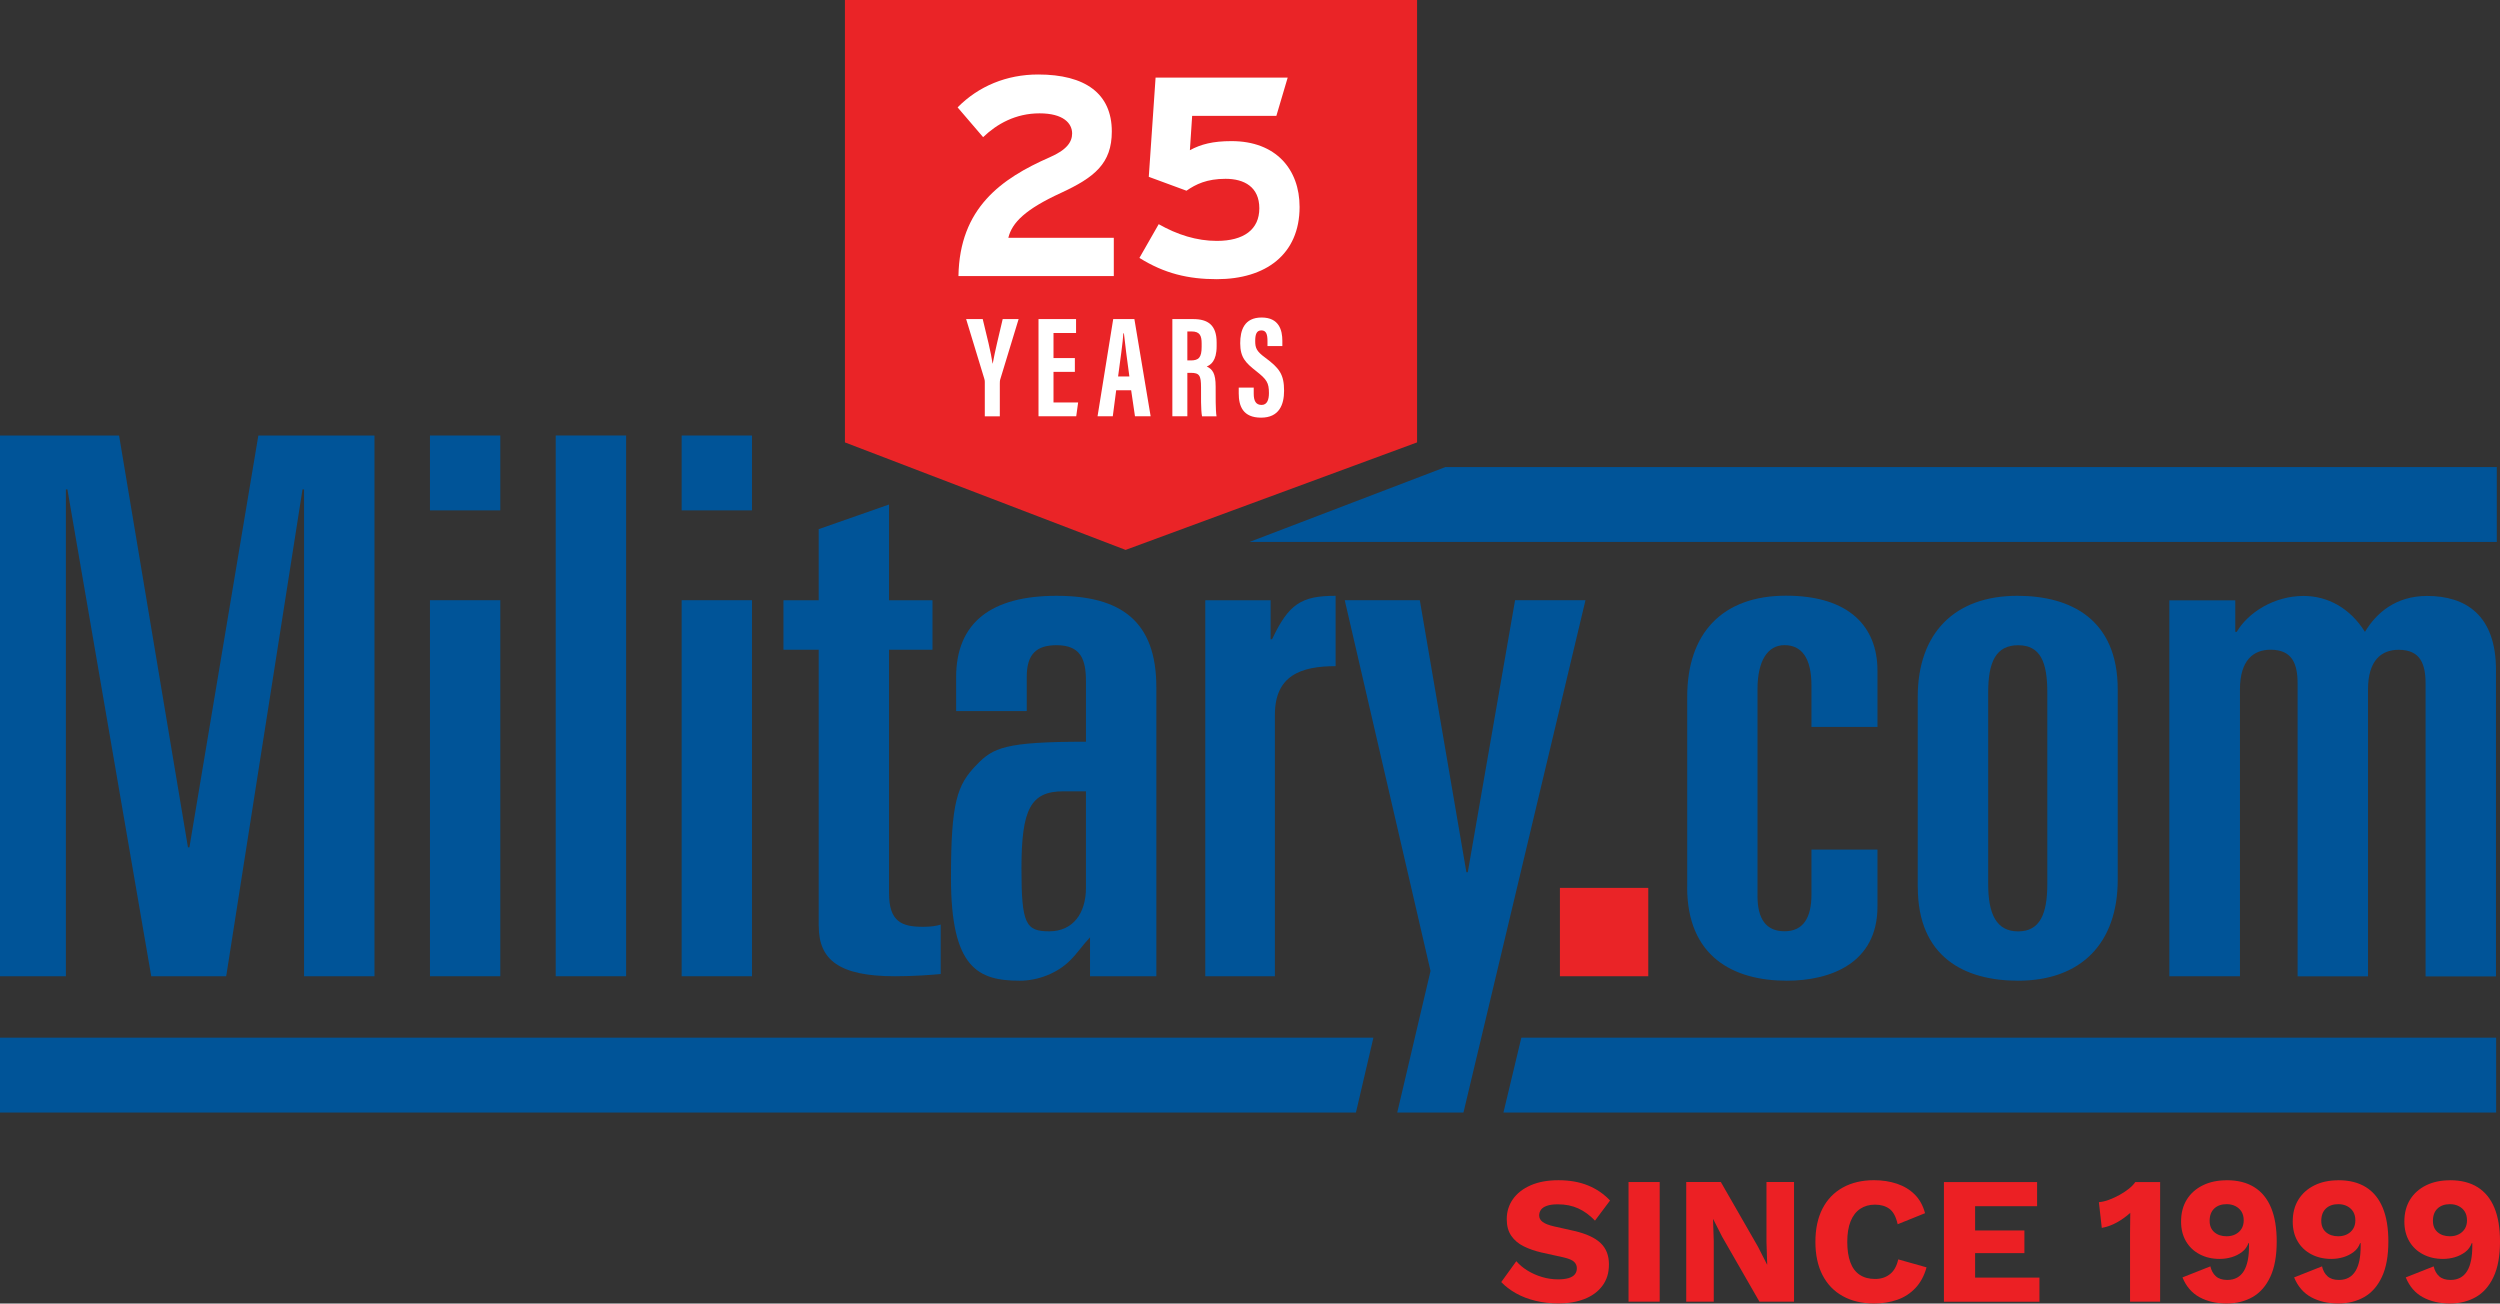 <svg xmlns="http://www.w3.org/2000/svg" id="Layer_1" data-name="Layer 1" viewBox="0 0 1131.91 590.18"><rect x="0" y="0" width="1131.91" height="590.18" fill="#333333" stroke="none"/><defs><style>      .cls-1 {        fill: #005498;      }      .cls-1, .cls-2, .cls-3, .cls-4 {        stroke-width: 0px;      }      .cls-2 {        fill: #ea2427;      }      .cls-3 {        fill: #ec2024;      }      .cls-4 {        fill: #fff;      }    </style></defs><g><path class="cls-1" d="M370.7,419.28c0,15.29,9.18,22.73,34.56,22.73,8.83,0,16.96-.66,20.65-1.01v-22.39c-2.02.66-4.38,1.01-8.13,1.01-9.52,0-15.26-2.33-15.26-15.23v-110.2h19.67v-22.42h-19.67v-43.35l-31.85,11.16v32.19h-15.95v22.42h15.95v125.11l.03-.02h0Z"></path><path class="cls-1" d="M432.97,321.95h31.91v-15.61c0-10.47,4.7-14.22,13.49-14.22,10.97,0,13.31,6.43,13.31,16.3v27.4c-36.64,0-42.09,2.71-49.57,10.53-8.83,9.08-11.54,16.9-11.54,51.24,0,40.67,12.2,46.44,31.18,46.44,8.13,0,16.96-3.37,22.7-9.14,3.47-3.41,5.55-6.78,9.08-10.5v17.63h30.02v-130.89c0-29.83-15.95-41.37-45.21-41.37s-45.44,11.89-45.44,36.92v15.26h.07ZM491.68,358.27v43.73c0,11.54-5.9,19.67-16.62,19.67s-12.58-3.41-12.58-28.5c0-26.74,4.1-34.9,19.01-34.9h10.19,0Z"></path><path class="cls-1" d="M545.72,442.01h31.5v-118.36c0-17.66,11.54-22.04,27.49-22.04v-31.85c-15.64,0-21.25,3.75-28.76,19.67h-.66v-17.66h-29.58v170.26-.02h.01Z"></path><polygon class="cls-1" points="647.69 439.62 632.62 503.72 662.6 503.72 717.85 271.75 685.97 271.75 664.56 394.91 663.93 394.91 642.84 271.75 608.85 271.75 647.69 439.62"></polygon><path class="cls-1" d="M763.88,401.65c0,31.56,21,42.38,45.12,42.38,19.64,0,41.05-7.79,41.05-33.58v-25.79h-29.89v20.37c0,10.5-3.72,16.62-12.2,16.62s-12.23-5.77-12.23-15.95v-93.58c0-13.24,4.76-20.02,12.23-20.02s12.2,5.39,12.2,18.26v18.76h29.89v-25.48c0-19.71-12.58-33.93-41.4-33.93s-44.74,16.96-44.74,45.78v86.11l-.03.05h0Z"></path><path class="cls-1" d="M868.31,401.65c0,31.56,21,42.38,45.43,42.38,28.47,0,45.09-16.96,45.09-45.75v-86.11c0-31.59-21.03-42.41-45.43-42.41-28.5,0-45.12,16.96-45.12,45.78v86.11h.03,0ZM900.18,313.49c0-13.56,3.37-21.35,13.56-21.35s13.21,7.79,13.21,21.35v86.8c0,13.59-3.37,21.41-13.21,21.41s-13.56-7.82-13.56-21.41v-86.8Z"></path><path class="cls-1" d="M982.26,442.01h31.91v-129.84c0-13.24,6.09-18,13.87-18,9.87,0,12.23,6.46,12.23,15.29v132.58h31.88v-129.84c0-13.24,6.09-18,13.87-18,9.87,0,12.2,6.46,12.2,15.29v132.58h31.88v-138.7c0-25.07-13.9-33.55-31.21-33.55-14.25,0-23.05,7.79-28.12,16.27-6.81-10.88-16.96-16.27-27.84-16.27-13.21,0-25.07,7.47-30.21,16.27h-.66v-14.28h-29.86v170.26l.06-.06h0Z"></path></g><polygon class="cls-1" points="1130.46 211.48 1130.46 245.37 565.74 245.37 654.41 211.48 1130.46 211.48"></polygon><path class="cls-1" d="M0,469.82v33.89h613.92l7.91-33.89M688.81,469.82l-8.1,33.89h449.46v-33.89h-441.36Z"></path><rect class="cls-2" x="706.27" y="402" width="40.01" height="40.01"></rect><polygon class="cls-1" points="116.97 197.18 85.76 383.65 85.1 383.65 53.91 197.18 0 197.18 0 442.01 29.83 442.01 29.83 221.58 30.52 221.58 68.48 442.01 102.41 442.01 136.97 221.58 137.66 221.58 137.66 442.01 169.54 442.01 169.54 197.18 116.97 197.18"></polygon><path class="cls-1" d="M194.67,442.01h31.85v-170.26h-31.85v170.26ZM194.67,231.08h31.85v-33.89h-31.85v33.89Z"></path><rect class="cls-1" x="251.61" y="197.18" width="31.88" height="244.83"></rect><path class="cls-1" d="M308.62,442.01h31.85v-170.26h-31.85v170.26ZM308.62,231.08h31.85v-33.89h-31.85v33.89Z"></path><path class="cls-2" d="M382.55,0v200.3l127.08,48.68,131.97-48.68V0h-259.05Z"></path><g><path class="cls-4" d="M504.29,124.99h-70.34c.51-30.81,19.38-44.15,41.33-53.78,7.7-3.34,10.14-6.93,10.14-10.78,0-4.62-3.98-9.11-14.76-9.11s-19.25,4.75-25.54,10.78l-11.55-13.48c9.5-9.63,22.21-14.89,36.45-14.89,21.31,0,33.37,8.6,33.37,25.8,0,14.5-7.83,20.79-23.1,27.85-15.92,7.32-22.08,13.35-23.75,20.28h47.75v17.33h0Z"></path><path class="cls-4" d="M588.41,93.67c0,21.56-15.4,32.73-37.48,32.73-12.96,0-23.75-2.57-35.04-9.63l8.73-15.27c8.34,4.75,17.2,7.57,26.31,7.57,12.19,0,19.25-5.13,19.25-14.76s-6.8-13.35-15.27-13.35-13.48,2.44-17.71,5.39l-17.07-6.29,3.08-44.92h59.81l-5.13,17.33h-38.12l-1.03,15.53c5.01-2.7,10.4-4.11,18.87-4.11,20.14,0,30.8,12.83,30.8,29.78h0Z"></path></g><g><path class="cls-4" d="M445.88,188.48v-15.59c0-.57-.07-.89-.25-1.49l-8.2-26.93h7.51c1.77,7.15,3.78,15.35,4.46,20.14h.07c.91-5.2,2.88-13.13,4.51-20.14h7.21l-8.38,27.51c-.07.32-.13.76-.13,1.68v14.83h-6.8Z"></path><path class="cls-4" d="M486.66,168.37h-9.67v13.86h11.15l-.86,6.24h-17.08v-44h17v6.3h-10.21v11.36h9.67v6.24h0Z"></path><path class="cls-4" d="M505.37,176.71l-1.54,11.77h-6.9l7.09-44.01h9.59l7.36,44.01h-7.09l-1.73-11.77h-6.78,0ZM511.34,170.46c-1.01-7.48-1.97-14.57-2.47-19.55h-.25c-.19,3.63-1.51,13.05-2.39,19.55h5.11Z"></path><path class="cls-4" d="M537.59,168.8v19.68h-6.79v-44.01h9.4c6.7,0,10.65,2.68,10.65,10.61v1.68c0,6.76-2.78,8.48-4.48,9.18,2.57,1.2,4.03,3.05,4.03,9.03,0,3.71-.07,10.86.4,13.52h-6.56c-.58-2.66-.46-9.89-.46-13.08,0-5.37-.69-6.6-4.63-6.6h-1.56ZM537.59,163.19h1.56c3.59,0,4.91-1.35,4.91-6.14v-1.51c0-3.4-.7-5.47-4.55-5.47h-1.92v13.12Z"></path><path class="cls-4" d="M567.64,175.52v2.72c0,3.28.98,5.1,3.56,5.1s3.33-2.51,3.33-5.36c0-4.73-1.02-6.2-5.74-9.92-4.74-3.74-7.27-6.13-7.27-12.65,0-5.8,1.76-11.65,9.7-11.65s9.38,5.8,9.38,10.57v2.35h-6.73v-2.17c0-3.06-.52-4.92-2.77-4.92s-2.79,1.92-2.79,4.83c0,3.11.59,4.63,4.46,7.46,6.59,4.87,8.61,7.7,8.61,15.06,0,6.24-2.19,12.16-10.4,12.16s-10.13-5.19-10.13-10.99v-2.61h6.79v.02h0Z"></path></g><path class="cls-3" d="M705.58,534.36c5.04,0,9.48.78,13.34,2.34s7.2,3.84,10.05,6.85l-6.82,9.11c-2.35-2.46-4.88-4.31-7.59-5.54s-5.79-1.85-9.23-1.85c-2.03,0-3.67.22-4.92.66-1.25.43-2.17,1.04-2.71,1.8-.55.76-.82,1.64-.82,2.62,0,1.15.54,2.12,1.6,2.92,1.07.8,2.8,1.46,5.21,2.01l9.11,2.05c5.41,1.25,9.38,3.09,11.9,5.49s3.77,5.61,3.77,9.6-.98,7.07-2.95,9.72c-1.97,2.66-4.67,4.65-8.13,6-3.44,1.34-7.39,2.01-11.82,2.01-3.61,0-7.06-.4-10.34-1.19s-6.23-1.93-8.87-3.41c-2.62-1.48-4.84-3.17-6.65-5.08l6.82-9.44c1.37,1.58,3.05,3,5.05,4.23s4.18,2.2,6.57,2.92c2.38.71,4.8,1.07,7.26,1.07,1.91,0,3.51-.19,4.8-.57s2.23-.96,2.83-1.72c.6-.76.9-1.66.9-2.71,0-1.15-.41-2.12-1.23-2.92-.82-.8-2.38-1.46-4.67-2.01l-10.01-2.21c-3.07-.71-5.79-1.65-8.16-2.83-2.38-1.17-4.25-2.76-5.62-4.76-1.37-1.99-2.05-4.5-2.05-7.51,0-3.4.93-6.42,2.79-9.07s4.54-4.74,8.05-6.28c3.5-1.53,7.68-2.3,12.56-2.3h0Z"></path><path class="cls-3" d="M751.45,535.18v54.16h-14.11v-54.16h14.11Z"></path><path class="cls-3" d="M812.27,535.18v54.16h-15.67l-16.82-29.29-4.1-8.05h-.08l.33,10.01v27.33h-12.47v-54.16h15.67l16.82,29.29,4.1,8.05h.08l-.33-10.01v-27.33h12.47Z"></path><path class="cls-3" d="M872.26,573.84c-1.04,3.77-2.71,6.88-5,9.31-2.3,2.44-5.04,4.22-8.21,5.33s-6.68,1.69-10.51,1.69c-5.47,0-10.2-1.11-14.2-3.33-3.99-2.21-7.06-5.4-9.19-9.56-2.13-4.16-3.2-9.16-3.2-15.02s1.07-10.86,3.2-15.02,5.2-7.34,9.19-9.56c3.99-2.21,8.7-3.33,14.11-3.33,3.77,0,7.25.54,10.42,1.6,3.17,1.07,5.86,2.69,8.05,4.88,2.19,2.19,3.75,5,4.67,8.46l-12.39,5c-.76-3.4-2.01-5.71-3.74-6.98-1.72-1.25-3.9-1.89-6.52-1.89s-4.8.63-6.69,1.89-3.34,3.13-4.35,5.62-1.52,5.6-1.52,9.31.47,6.76,1.39,9.28c.93,2.52,2.34,4.4,4.23,5.66,1.89,1.27,4.23,1.89,7.02,1.89,2.62,0,4.86-.73,6.69-2.18,1.84-1.45,3.08-3.68,3.74-6.69l12.8,3.61v.02Z"></path><path class="cls-3" d="M880.14,589.35v-54.16h42.18v10.92h-28.06v11h22.32v10.26h-22.32v11.08h29.13v10.92h-43.26Z"></path><path class="cls-3" d="M964.41,589.35v-31.19c0-1.42.01-2.88.05-4.39.02-1.5.05-3.05.05-4.64-1.8,1.64-3.81,3.08-6,4.31s-4.49,2.06-6.9,2.51l-1.31-11.65c1.42-.11,2.94-.47,4.56-1.07s3.21-1.34,4.8-2.21c1.58-.88,3.01-1.81,4.26-2.83,1.25-1.01,2.21-2.01,2.87-3h11.24v54.16h-13.62,0Z"></path><path class="cls-3" d="M1008.16,534.36c4.98,0,9.15,1.05,12.52,3.16,3.36,2.11,5.89,5.21,7.59,9.31s2.54,9.19,2.54,15.26c0,6.57-.97,11.91-2.92,16.05-1.94,4.13-4.6,7.17-8,9.11s-7.31,2.92-11.74,2.92c-4.71,0-8.8-.95-12.26-2.83-3.48-1.89-6.06-4.88-7.75-8.98l12.64-5c.43,1.91,1.28,3.42,2.51,4.51s2.94,1.64,5.13,1.64c1.7,0,3.17-.34,4.43-1.03,1.25-.68,2.28-1.69,3.08-3s1.38-2.92,1.77-4.8c.38-1.89.57-4.06.57-6.52v-1.31h-.25c-.6,1.64-1.58,2.99-2.95,4.02-1.37,1.04-2.93,1.82-4.67,2.34-1.76.52-3.56.78-5.41.78-3.4,0-6.42-.7-9.07-2.1-2.66-1.39-4.72-3.36-6.2-5.9s-2.21-5.52-2.21-8.9c0-3.89.87-7.2,2.59-9.97,1.72-2.76,4.13-4.91,7.23-6.44s6.71-2.3,10.87-2.3h-.01ZM1008.16,545.2c-2.35,0-4.23.66-5.62,1.97-1.39,1.31-2.1,3.17-2.1,5.59,0,2.19.71,3.9,2.13,5.13s3.28,1.85,5.59,1.85c1.48,0,2.8-.3,3.98-.9,1.17-.6,2.1-1.44,2.75-2.51.66-1.07.98-2.34.98-3.82s-.33-2.83-.98-3.9c-.66-1.07-1.57-1.9-2.75-2.51s-2.51-.9-3.98-.9h0Z"></path><path class="cls-3" d="M1058.71,534.36c4.98,0,9.15,1.05,12.52,3.16,3.36,2.11,5.89,5.21,7.59,9.31s2.54,9.19,2.54,15.26c0,6.57-.97,11.91-2.92,16.05-1.94,4.13-4.6,7.17-8,9.11s-7.31,2.92-11.74,2.92c-4.71,0-8.8-.95-12.26-2.83-3.48-1.89-6.06-4.88-7.75-8.98l12.64-5c.43,1.91,1.28,3.42,2.51,4.51s2.94,1.64,5.13,1.64c1.7,0,3.17-.34,4.43-1.03,1.25-.68,2.28-1.69,3.08-3s1.38-2.92,1.77-4.8c.38-1.89.57-4.06.57-6.52v-1.31h-.25c-.6,1.64-1.58,2.99-2.95,4.02-1.37,1.04-2.93,1.82-4.67,2.34-1.76.52-3.56.78-5.41.78-3.4,0-6.42-.7-9.07-2.1-2.66-1.39-4.72-3.36-6.2-5.9-1.48-2.54-2.21-5.52-2.21-8.9,0-3.89.87-7.2,2.59-9.97,1.72-2.76,4.13-4.91,7.23-6.44s6.71-2.3,10.87-2.3h-.01ZM1058.71,545.2c-2.35,0-4.23.66-5.62,1.97-1.39,1.31-2.1,3.17-2.1,5.59,0,2.19.71,3.9,2.13,5.13s3.28,1.85,5.59,1.85c1.48,0,2.8-.3,3.98-.9,1.17-.6,2.1-1.44,2.75-2.51.66-1.07.98-2.34.98-3.82s-.33-2.83-.98-3.9c-.66-1.07-1.57-1.9-2.75-2.51s-2.51-.9-3.98-.9h0Z"></path><path class="cls-3" d="M1109.26,534.36c4.98,0,9.15,1.05,12.52,3.16,3.36,2.11,5.89,5.21,7.59,9.31s2.54,9.19,2.54,15.26c0,6.57-.97,11.91-2.92,16.05-1.94,4.13-4.6,7.17-8,9.11s-7.31,2.92-11.74,2.92c-4.71,0-8.8-.95-12.26-2.83-3.48-1.89-6.06-4.88-7.75-8.98l12.64-5c.43,1.91,1.28,3.42,2.51,4.51s2.94,1.64,5.13,1.64c1.7,0,3.17-.34,4.43-1.03,1.25-.68,2.28-1.69,3.08-3s1.38-2.92,1.77-4.8c.38-1.89.57-4.06.57-6.52v-1.31h-.25c-.6,1.64-1.58,2.99-2.95,4.02-1.37,1.04-2.93,1.82-4.67,2.34-1.76.52-3.56.78-5.41.78-3.4,0-6.42-.7-9.07-2.1-2.66-1.39-4.72-3.36-6.2-5.9-1.48-2.54-2.21-5.52-2.21-8.9,0-3.89.87-7.2,2.59-9.97,1.72-2.76,4.13-4.91,7.23-6.44s6.71-2.3,10.87-2.3h-.01ZM1109.26,545.2c-2.35,0-4.23.66-5.62,1.97-1.39,1.31-2.1,3.17-2.1,5.59,0,2.19.71,3.9,2.13,5.13s3.28,1.85,5.59,1.85c1.48,0,2.8-.3,3.98-.9,1.17-.6,2.1-1.44,2.75-2.51.66-1.07.98-2.34.98-3.82s-.33-2.83-.98-3.9c-.66-1.07-1.57-1.9-2.75-2.51s-2.51-.9-3.98-.9h0Z"></path></svg>